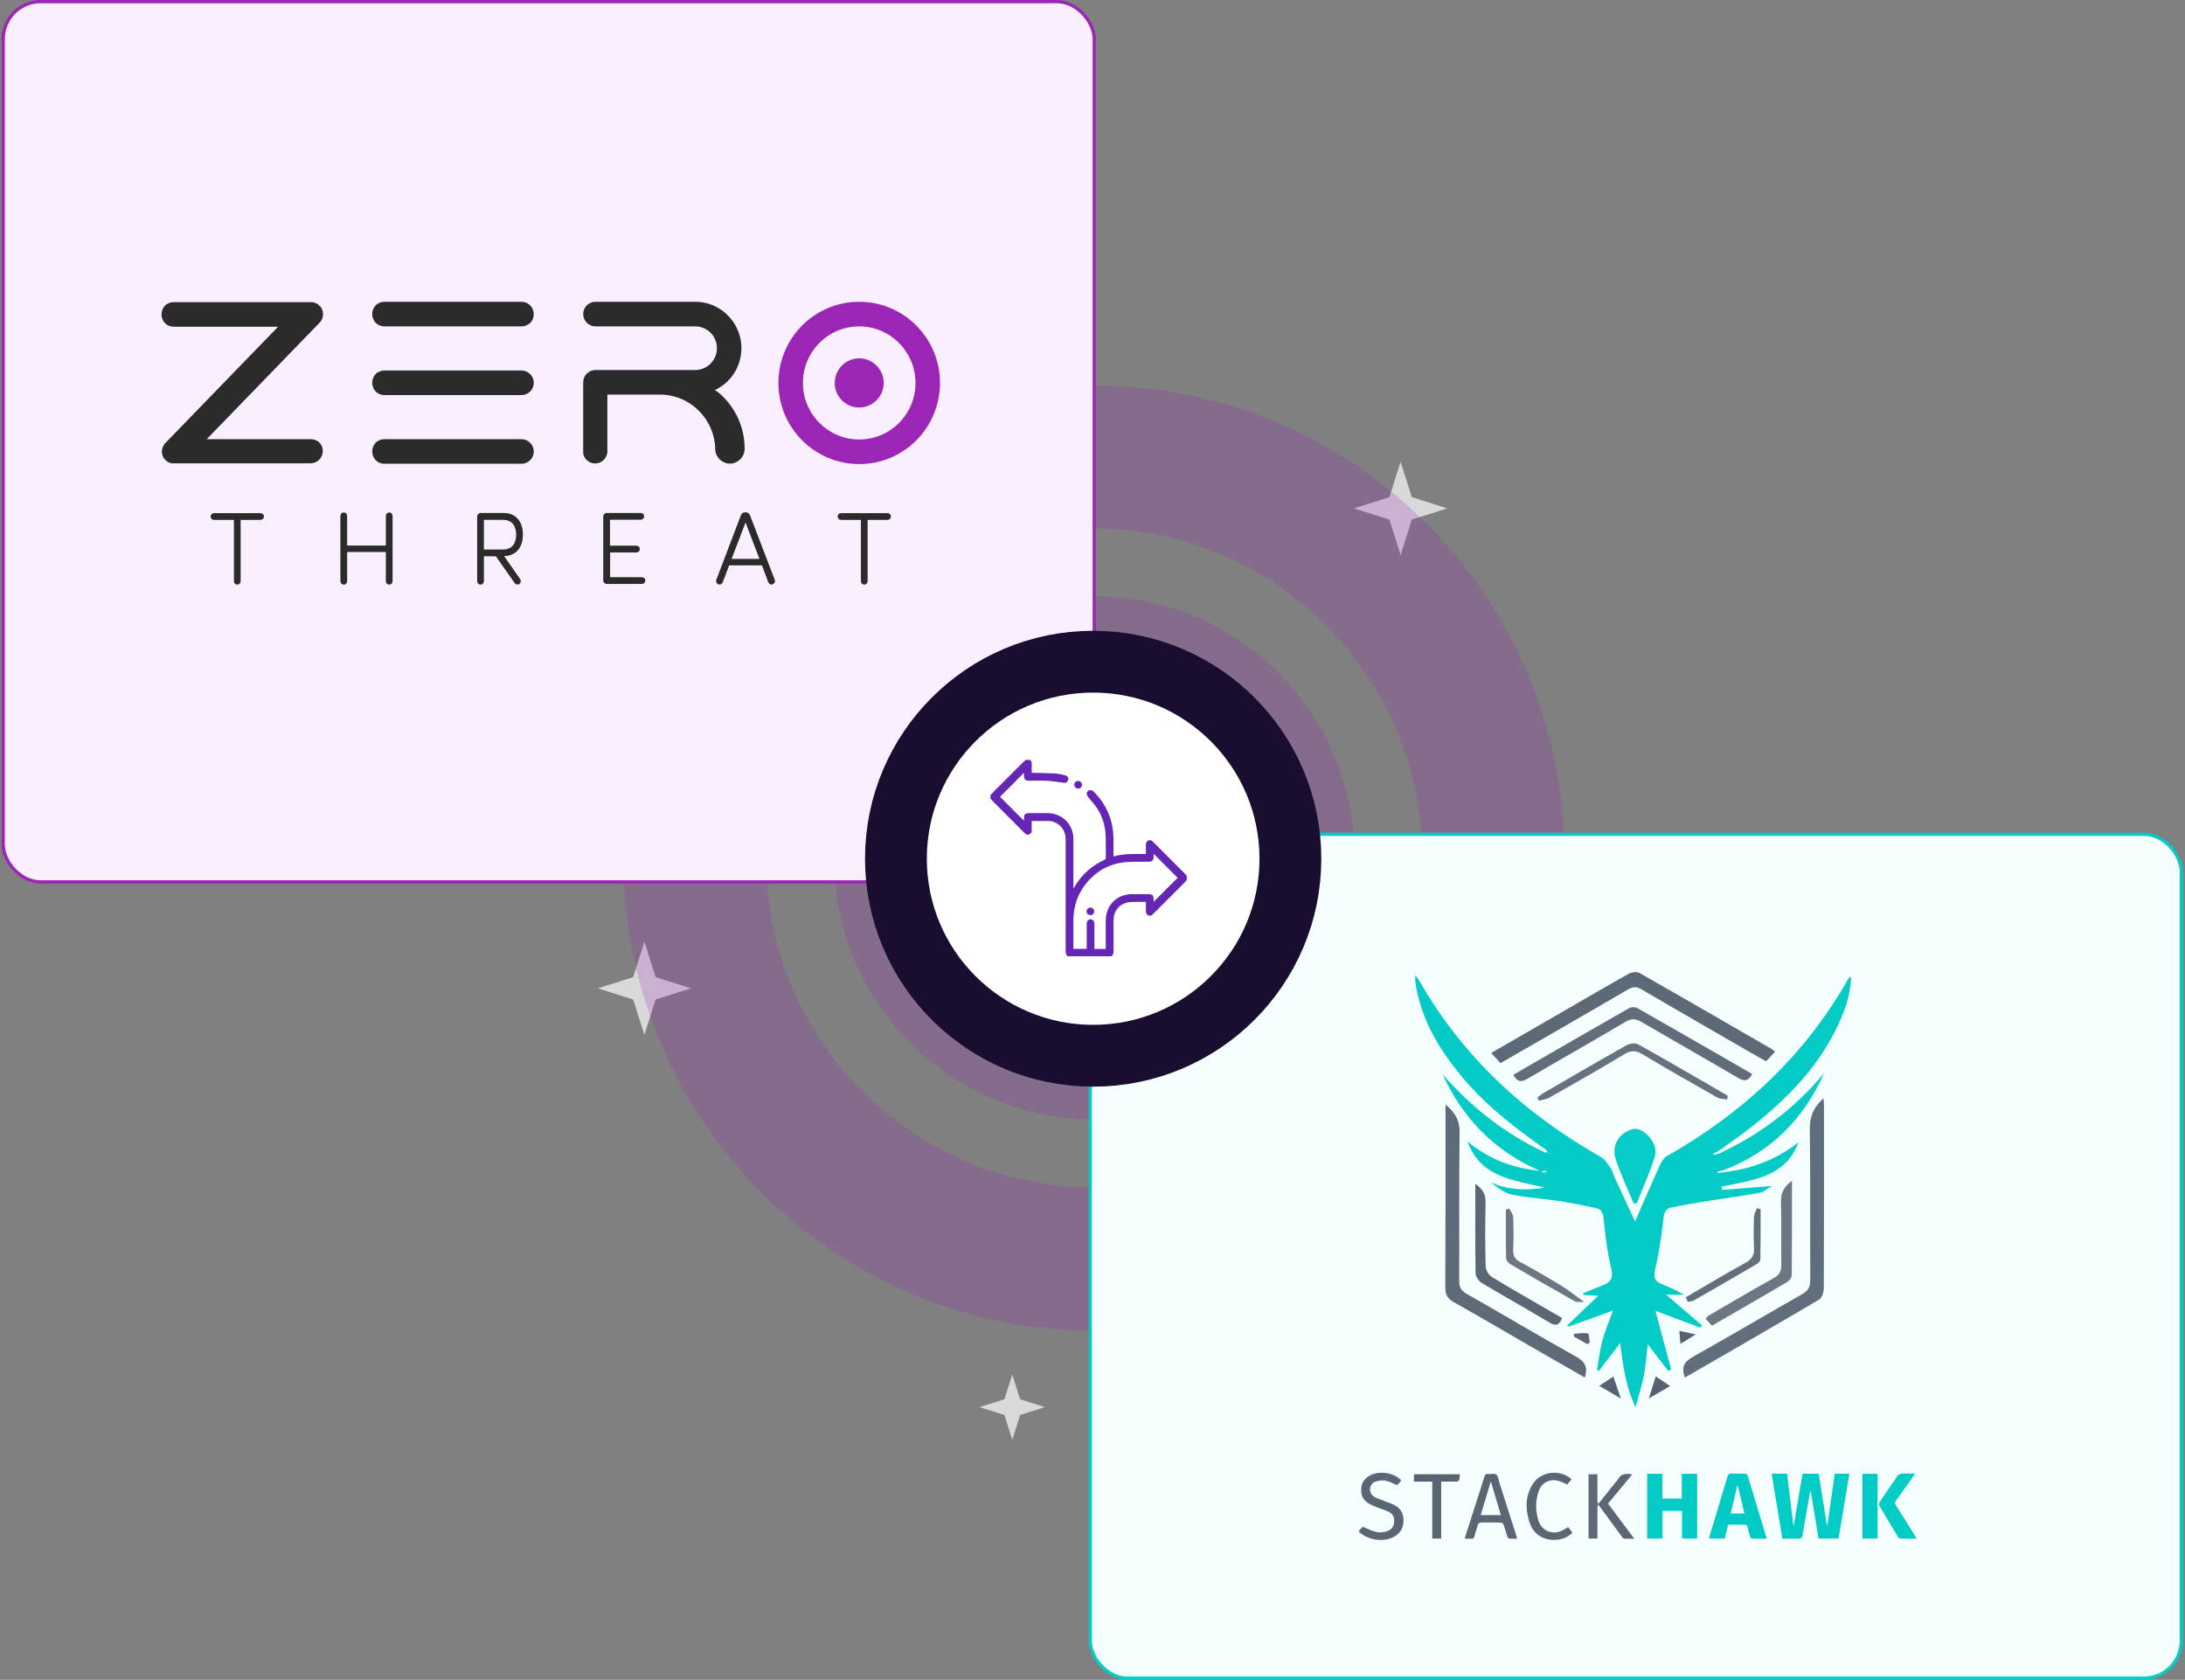 <svg width="601" height="462" viewBox="0 0 601 462" fill="none" xmlns="http://www.w3.org/2000/svg">
<rect x="0" y="0" width="601" height="462" fill="#808080" stroke="none"/>
<path d="M385.248 127L388.33 136.737L398.067 139.819L388.33 142.9L385.248 152.637L382.166 142.9L372.43 139.819L382.166 136.737L385.248 127Z" fill="#D9D9D9"/>
<path d="M177.248 259L180.33 268.737L190.067 271.819L180.33 274.9L177.248 284.637L174.166 274.9L164.43 271.819L174.166 268.737L177.248 259Z" fill="#D9D9D9"/>
<path d="M278.43 378L280.593 384.836L287.43 387L280.593 389.164L278.43 396L276.266 389.164L269.43 387L276.266 384.836L278.43 378Z" fill="#D9D9D9"/>
<g opacity="0.22">
<path d="M300.93 106C229.803 106 171.92 163.614 171.43 235.015C171.43 235.261 171.43 235.754 171.43 236C171.43 236.246 171.43 236.739 171.43 236.985C171.92 308.386 229.803 366 300.93 366C372.547 366 430.43 307.894 430.43 236C430.43 164.352 372.547 106 300.93 106ZM300.93 326.606C251.141 326.606 210.672 285.981 210.672 236C210.672 186.019 251.141 145.394 300.93 145.394C350.718 145.394 391.187 186.019 391.187 236C391.187 285.981 350.964 326.606 300.93 326.606Z" fill="#9B26B6"/>
<path d="M301.017 307.902C340.59 307.902 372.671 275.685 372.671 235.943C372.671 196.201 340.59 163.984 301.017 163.984C261.444 163.984 229.363 196.201 229.363 235.943C229.363 275.685 261.444 307.902 301.017 307.902Z" fill="#9B26B6"/>
</g>
<rect x="0.878" y="0.448" width="300.104" height="242.104" rx="10.306" fill="#FAEFFF" stroke="#9B26B6" stroke-width="0.896"/>
<rect x="299.878" y="229.448" width="300.104" height="232.104" rx="10.306" fill="#F5FFFF" stroke="#05CBC6" stroke-width="0.896"/>
<path d="M236.332 112.08C240.051 112.08 243.066 109.053 243.066 105.318C243.066 101.583 240.051 98.555 236.332 98.555C232.613 98.555 229.598 101.583 229.598 105.318C229.598 109.053 232.613 112.08 236.332 112.08Z" fill="#9B26B6"/>
<path d="M236.331 83C224.127 83 214.195 92.891 214.111 105.148C214.111 105.191 214.111 105.275 214.111 105.318C214.111 105.36 214.111 105.444 214.111 105.487C214.195 117.744 224.127 127.635 236.331 127.635C248.62 127.635 258.551 117.66 258.551 105.318C258.551 93.017 248.62 83 236.331 83ZM236.331 120.872C227.788 120.872 220.845 113.898 220.845 105.318C220.845 96.737 227.788 89.763 236.331 89.763C244.874 89.763 251.818 96.737 251.818 105.318C251.818 113.898 244.916 120.872 236.331 120.872Z" fill="#9B26B6"/>
<path d="M85.545 120.795H56.844L87.86 88.798C87.86 88.798 87.86 88.798 87.86 88.756C87.944 88.671 87.986 88.629 88.07 88.544C88.112 88.502 88.154 88.46 88.197 88.418C88.239 88.375 88.239 88.333 88.281 88.291C88.323 88.249 88.365 88.164 88.407 88.122C88.407 88.079 88.449 88.037 88.449 87.995C88.491 87.953 88.491 87.868 88.533 87.826C88.533 87.784 88.575 87.784 88.575 87.741C88.617 87.657 88.617 87.615 88.659 87.53C88.659 87.488 88.701 87.445 88.701 87.403C88.701 87.319 88.744 87.276 88.744 87.192C88.744 87.15 88.744 87.107 88.786 87.065C88.786 86.981 88.828 86.896 88.828 86.811V86.769C88.87 86.558 88.87 86.304 88.828 86.093V86.051C88.828 85.966 88.786 85.882 88.786 85.797C88.786 85.755 88.786 85.712 88.744 85.67C88.744 85.586 88.701 85.543 88.701 85.459C88.701 85.416 88.659 85.374 88.659 85.332C88.617 85.248 88.617 85.205 88.575 85.121C88.575 85.078 88.533 85.036 88.533 84.994C88.491 84.952 88.491 84.867 88.449 84.825C88.449 84.782 88.407 84.74 88.407 84.698C88.365 84.656 88.323 84.571 88.281 84.529C88.239 84.487 88.239 84.444 88.197 84.402C88.154 84.36 88.112 84.318 88.07 84.275C87.986 84.191 87.944 84.106 87.86 84.064C87.86 84.064 87.86 84.064 87.818 84.064C87.734 83.979 87.692 83.937 87.607 83.853C87.565 83.81 87.523 83.768 87.481 83.726C87.439 83.683 87.397 83.683 87.355 83.641C87.313 83.599 87.229 83.557 87.186 83.514C87.144 83.514 87.102 83.472 87.06 83.472C87.018 83.43 86.934 83.43 86.892 83.388C86.85 83.388 86.808 83.345 86.766 83.345C86.681 83.303 86.639 83.303 86.555 83.261C86.513 83.261 86.471 83.219 86.429 83.219C86.345 83.219 86.303 83.176 86.219 83.176C86.177 83.176 86.134 83.176 86.092 83.134C86.008 83.134 85.924 83.092 85.84 83.092H85.798C85.671 83.092 85.545 83.092 85.461 83.092H47.796C47.333 83.092 46.87 83.176 46.492 83.345C46.281 83.43 46.113 83.557 45.903 83.641C45.692 83.726 45.566 83.895 45.398 84.064C44.809 84.656 44.43 85.501 44.43 86.473C44.43 86.938 44.514 87.403 44.682 87.784C44.766 87.995 44.893 88.164 44.977 88.375C45.229 88.756 45.524 89.052 45.903 89.305C46.071 89.432 46.281 89.516 46.492 89.601C46.913 89.77 47.333 89.855 47.796 89.855H76.497L45.482 121.852C45.398 121.936 45.355 122.021 45.271 122.063C45.229 122.105 45.187 122.147 45.187 122.19C45.145 122.232 45.103 122.274 45.103 122.317C45.061 122.359 45.019 122.443 45.019 122.486C44.977 122.528 44.977 122.57 44.935 122.612C44.893 122.655 44.893 122.739 44.85 122.781C44.85 122.824 44.808 122.866 44.808 122.908C44.766 122.951 44.766 123.035 44.724 123.077C44.724 123.12 44.682 123.162 44.682 123.204C44.682 123.289 44.64 123.331 44.64 123.415C44.64 123.458 44.598 123.5 44.598 123.542C44.598 123.627 44.556 123.711 44.556 123.796C44.556 123.838 44.556 123.838 44.556 123.88C44.514 124.092 44.514 124.345 44.556 124.557C44.556 124.599 44.556 124.599 44.556 124.641C44.556 124.726 44.556 124.81 44.598 124.853C44.598 124.895 44.64 124.937 44.64 124.979C44.64 125.022 44.682 125.106 44.682 125.148C44.682 125.191 44.724 125.233 44.724 125.275C44.724 125.318 44.766 125.402 44.766 125.444C44.766 125.487 44.808 125.529 44.808 125.571C44.85 125.613 44.85 125.698 44.893 125.74C44.935 125.782 44.935 125.825 44.977 125.867C45.019 125.909 45.019 125.952 45.061 125.994C45.103 126.036 45.145 126.121 45.187 126.163C45.229 126.205 45.229 126.247 45.271 126.247C45.398 126.416 45.566 126.586 45.734 126.712C45.776 126.755 45.819 126.755 45.819 126.797C45.861 126.839 45.903 126.881 45.987 126.924C46.029 126.966 46.071 126.966 46.113 127.008C46.155 127.051 46.197 127.051 46.239 127.093C46.281 127.135 46.365 127.135 46.408 127.177C46.45 127.22 46.492 127.22 46.534 127.22C46.576 127.262 46.66 127.262 46.702 127.262C46.744 127.262 46.786 127.304 46.828 127.304C46.87 127.304 46.955 127.346 46.997 127.346C47.039 127.346 47.081 127.389 47.123 127.389C47.207 127.389 47.291 127.431 47.334 127.431C47.376 127.431 47.376 127.431 47.418 127.431C47.544 127.431 47.628 127.431 47.754 127.431H85.419C87.271 127.431 88.786 125.909 88.786 124.049C88.786 122.19 87.397 120.795 85.545 120.795Z" fill="#2B2B2B"/>
<path d="M143.452 83H105.746C105.283 83 104.82 83.085 104.441 83.254C104.231 83.338 104.062 83.465 103.852 83.549C103.641 83.634 103.515 83.803 103.347 83.972C102.758 84.564 102.379 85.409 102.379 86.381C102.379 86.846 102.463 87.311 102.631 87.692C102.716 87.903 102.842 88.072 102.926 88.284C103.178 88.664 103.473 88.96 103.852 89.213C104.02 89.34 104.231 89.425 104.441 89.509C104.862 89.678 105.283 89.763 105.746 89.763H143.452C144.378 89.763 145.22 89.382 145.851 88.791C146.019 88.622 146.146 88.453 146.272 88.284C146.398 88.114 146.482 87.903 146.567 87.692C146.735 87.269 146.819 86.846 146.819 86.381C146.819 84.522 145.304 83 143.452 83Z" fill="#2B2B2B"/>
<path d="M143.452 101.898H105.746C105.283 101.898 104.82 101.983 104.441 102.152C104.231 102.237 104.062 102.363 103.852 102.448C103.641 102.532 103.515 102.702 103.347 102.871C102.758 103.462 102.379 104.308 102.379 105.28C102.379 106.21 102.758 107.055 103.347 107.689C103.515 107.858 103.683 107.985 103.852 108.112C104.02 108.239 104.231 108.323 104.441 108.408C104.862 108.577 105.283 108.661 105.746 108.661H143.452C145.304 108.661 146.819 107.14 146.819 105.28C146.819 103.42 145.304 101.898 143.452 101.898Z" fill="#2B2B2B"/>
<path d="M143.452 120.785H105.746C105.283 120.785 104.82 120.87 104.441 121.039C104.231 121.123 104.062 121.25 103.852 121.335C103.641 121.419 103.515 121.588 103.347 121.757C102.758 122.349 102.379 123.194 102.379 124.167C102.379 125.096 102.758 125.942 103.347 126.576C103.515 126.745 103.683 126.872 103.852 126.999C104.02 127.125 104.231 127.21 104.441 127.294C104.862 127.463 105.283 127.548 105.746 127.548H143.452C145.304 127.548 146.819 126.026 146.819 124.167C146.819 122.307 145.304 120.785 143.452 120.785Z" fill="#2B2B2B"/>
<path d="M204.81 123.281V123.45C204.81 123.535 204.81 123.577 204.81 123.662C204.684 125.817 202.916 127.508 200.77 127.508C198.624 127.508 196.856 125.817 196.73 123.662V123.62C196.73 123.535 196.73 123.493 196.73 123.408V123.366C196.478 115.25 189.955 108.741 181.917 108.53C181.791 108.53 181.664 108.53 181.538 108.53C181.412 108.53 181.285 108.53 181.159 108.53H167.061V124.127C167.061 124.254 167.061 124.338 167.061 124.465C167.061 124.549 167.061 124.592 167.019 124.676C167.019 124.803 166.977 124.93 166.935 125.014C166.851 125.353 166.683 125.648 166.514 125.944C166.514 125.944 166.514 125.987 166.472 125.987C165.883 126.874 164.831 127.466 163.695 127.466C162.39 127.466 161.254 126.705 160.707 125.606C160.665 125.522 160.623 125.437 160.623 125.395C160.623 125.353 160.623 125.353 160.58 125.31C160.58 125.268 160.538 125.183 160.538 125.141C160.496 125.014 160.454 124.888 160.454 124.761C160.454 124.676 160.412 124.549 160.412 124.465C160.412 124.338 160.412 124.254 160.412 124.127V105.148C160.412 103.289 161.927 101.767 163.779 101.767H191.217C194.542 101.767 197.193 99.062 197.193 95.765C197.193 92.426 194.5 89.763 191.217 89.763H163.779C161.927 89.763 160.412 88.241 160.412 86.381C160.412 84.522 161.927 83 163.779 83H191.217C193.574 83 195.762 83.634 197.614 84.733C199.508 85.832 201.065 87.438 202.201 89.34C203.295 91.242 203.926 93.44 203.926 95.765C203.926 98.132 203.295 100.33 202.201 102.19C201.107 104.092 199.508 105.656 197.614 106.755C197.277 106.966 196.983 107.135 196.646 107.262C197.193 107.642 197.74 108.065 198.245 108.488C202.201 112.123 204.81 117.406 204.81 123.281Z" fill="#2B2B2B"/>
<path d="M66.191 142.983V159.806C66.191 160.355 65.812 160.778 65.265 160.778C64.718 160.778 64.339 160.355 64.339 159.806V142.983H58.909C58.362 142.983 57.941 142.602 57.941 142.053C57.941 141.503 58.362 141.123 58.909 141.123H71.62C72.167 141.123 72.588 141.503 72.588 142.053C72.588 142.602 72.167 142.983 71.62 142.983H66.191Z" fill="#2B2B2B"/>
<path d="M107.981 159.803C107.981 160.352 107.602 160.775 107.055 160.775C106.508 160.775 106.129 160.352 106.129 159.803V151.814H95.481V159.803C95.481 160.352 95.102 160.775 94.555 160.775C94.008 160.775 93.629 160.352 93.629 159.803V141.923C93.629 141.374 94.008 140.951 94.555 140.951C95.102 140.951 95.481 141.374 95.481 141.923V150.039H106.129V141.923C106.129 141.374 106.508 140.951 107.055 140.951C107.602 140.951 107.981 141.374 107.981 141.923V159.803Z" fill="#2B2B2B"/>
<path d="M143.033 159.211C143.328 159.634 143.327 160.226 142.907 160.564C142.444 160.902 141.854 160.775 141.56 160.352L136.383 152.998H133.1V159.803C133.1 160.352 132.721 160.775 132.174 160.775C131.627 160.775 131.248 160.352 131.248 159.803V142.05C131.248 141.543 131.711 141.078 132.216 141.078H138.445C142.402 141.078 143.833 144.037 143.833 147.038C143.833 149.997 142.444 152.829 138.656 152.955L143.033 159.211ZM133.1 142.98V151.138H138.319C141.055 151.138 141.981 149.151 141.981 147.08C141.981 145.009 141.055 142.98 138.445 142.98H133.1Z" fill="#2B2B2B"/>
<path d="M167.82 151.983V158.746H176.532C177.079 158.746 177.5 159.127 177.5 159.676C177.5 160.226 177.079 160.606 176.532 160.606H166.894C166.389 160.606 165.926 160.141 165.926 159.634V142.05C165.926 141.543 166.389 141.078 166.894 141.078H176.195C176.743 141.078 177.163 141.459 177.163 142.008C177.163 142.557 176.743 142.938 176.195 142.938H167.778V150.081H175.017C175.564 150.081 175.985 150.462 175.985 151.011C175.985 151.561 175.564 151.941 175.017 151.941H167.82V151.983Z" fill="#2B2B2B"/>
<path d="M213.102 159.462C213.312 159.927 213.06 160.476 212.555 160.688C212.05 160.899 211.503 160.603 211.334 160.138L209.567 155.489H200.561L198.793 160.138C198.625 160.603 198.078 160.899 197.573 160.688C197.068 160.476 196.857 159.969 197.026 159.462L203.759 141.794C203.97 141.244 204.306 140.906 204.98 140.906H205.106C205.737 140.906 206.116 141.244 206.326 141.794L213.102 159.462ZM205.064 143.696L201.234 153.713H208.893L205.064 143.696Z" fill="#2B2B2B"/>
<path d="M238.65 142.983V159.806C238.65 160.355 238.271 160.778 237.724 160.778C237.177 160.778 236.798 160.355 236.798 159.806V142.983H231.368C230.821 142.983 230.4 142.602 230.4 142.053C230.4 141.503 230.821 141.123 231.368 141.123H244.079C244.626 141.123 245.047 141.503 245.047 142.053C245.047 142.602 244.626 142.983 244.079 142.983H238.65Z" fill="#2B2B2B"/>
<path fill-rule="evenodd" clip-rule="evenodd" d="M505.706 423.159C503.841 423.159 502.06 423.159 500.191 423.159C499.476 418.784 498.764 414.419 498.052 410.051C498.002 410.044 497.954 410.034 497.904 410.027C497.688 411.255 497.465 412.486 497.256 413.717C496.747 416.683 496.254 419.654 495.714 422.616C495.674 422.832 495.32 423.153 495.1 423.159C493.512 423.207 491.926 423.186 490.246 423.186C489.265 417.229 488.29 411.305 487.305 405.318C488.759 405.318 490.115 405.318 491.545 405.318C492.122 410.054 492.699 414.78 493.275 419.513C493.316 419.516 493.353 419.523 493.394 419.53C494.193 414.804 494.992 410.074 495.799 405.314C497.286 405.314 498.73 405.314 500.252 405.314C501 410.02 501.743 414.719 502.488 419.422C502.542 419.428 502.589 419.435 502.64 419.439C503.311 414.743 503.982 410.047 504.66 405.318C506.01 405.318 507.309 405.318 508.692 405.318C507.693 411.275 506.708 417.178 505.706 423.159Z" fill="#03CBC6"/>
<path fill-rule="evenodd" clip-rule="evenodd" d="M457.263 423.159C455.789 423.159 454.46 423.159 453.07 423.159C453.07 417.212 453.07 411.285 453.07 405.314C454.447 405.314 455.799 405.314 457.243 405.314C457.243 407.605 457.243 409.855 457.243 412.142C459.055 412.142 460.775 412.142 462.593 412.142C462.593 409.868 462.593 407.622 462.593 405.325C464.047 405.325 465.4 405.325 466.817 405.325C466.817 411.245 466.817 417.172 466.817 423.146C465.437 423.146 464.077 423.146 462.64 423.146C462.64 420.626 462.64 418.126 462.64 415.559C460.822 415.559 459.085 415.559 457.263 415.559C457.263 418.072 457.263 420.572 457.263 423.159Z" fill="#04CBC6"/>
<path fill-rule="evenodd" clip-rule="evenodd" d="M485.864 423.195C484.512 423.195 483.23 423.215 481.948 423.171C481.742 423.161 481.428 422.891 481.364 422.679C481.091 421.744 480.912 420.78 480.646 419.845C480.585 419.643 480.312 419.363 480.133 419.359C478.548 419.319 476.962 419.336 475.333 419.336C475.023 420.621 474.722 421.862 474.419 423.144C472.992 423.144 471.578 423.144 470.047 423.144C470.492 421.647 470.921 420.189 471.359 418.739C472.627 414.525 473.913 410.319 475.157 406.102C475.346 405.465 475.613 405.212 476.308 405.252C477.529 405.32 478.764 405.245 479.988 405.293C480.234 405.303 480.622 405.539 480.69 405.748C482.437 411.442 484.147 417.143 485.864 422.847C485.885 422.928 485.864 423.016 485.864 423.195ZM479.813 416.243C479.195 413.662 478.592 411.125 477.984 408.592C477.944 408.595 477.907 408.599 477.863 408.602C477.262 411.125 476.669 413.652 476.051 416.243C477.357 416.243 478.548 416.243 479.813 416.243Z" fill="#02CBC6"/>
<path fill-rule="evenodd" clip-rule="evenodd" d="M402.85 423.189C403.932 419.806 404.965 416.574 406 413.339C406.783 410.9 407.586 408.468 408.338 406.019C408.49 405.523 408.716 405.354 409.218 405.391C410.018 405.449 411.013 405.175 411.573 405.557C412.086 405.907 412.153 406.936 412.393 407.675C413.958 412.553 415.513 417.438 417.072 422.319C417.156 422.578 417.213 422.848 417.308 423.192C416.566 423.192 415.867 423.233 415.179 423.165C414.97 423.145 414.687 422.858 414.612 422.639C414.238 421.529 413.955 420.393 413.563 419.289C413.476 419.047 413.084 418.756 412.828 418.75C410.959 418.703 409.087 418.706 407.218 418.746C406.982 418.753 406.624 419.026 406.547 419.249C406.162 420.352 405.835 421.479 405.525 422.605C405.4 423.064 405.187 423.24 404.708 423.203C404.131 423.155 403.545 423.189 402.85 423.189ZM412.821 416.702C411.9 413.602 411.016 410.627 410.065 407.422C409.09 410.664 408.19 413.659 407.275 416.702C409.164 416.702 410.939 416.702 412.821 416.702Z" fill="#596775"/>
<path fill-rule="evenodd" clip-rule="evenodd" d="M373.672 421.185C374.104 420.693 374.505 420.237 374.792 419.907C376.138 420.433 377.356 421.06 378.648 421.357C379.494 421.553 380.483 421.394 381.35 421.168C382.702 420.817 383.387 419.859 383.471 418.581C383.562 417.144 383.083 416.28 381.717 415.666C380.806 415.258 379.835 414.985 378.907 414.617C378.209 414.344 377.514 414.051 376.846 413.713C375.021 412.799 374.215 411.295 374.411 409.271C374.593 407.408 375.682 406.238 377.352 405.546C379.99 404.45 383.768 405.219 385.421 407.193C385.02 407.648 384.615 408.103 384.298 408.458C383.154 408.002 382.115 407.402 381.005 407.213C380.101 407.058 379.029 407.196 378.179 407.55C376.482 408.259 376.367 410.681 377.949 411.625C378.776 412.118 379.724 412.408 380.624 412.772C381.474 413.113 382.355 413.393 383.191 413.76C385.134 414.617 386.076 416.145 386.049 418.254C386.022 420.349 385.05 421.863 383.171 422.787C380.277 424.211 376.101 423.53 373.672 421.185Z" fill="#596775"/>
<path fill-rule="evenodd" clip-rule="evenodd" d="M527.19 423.184C525.584 423.184 524.117 423.2 522.646 423.167C522.454 423.16 522.204 422.951 522.096 422.769C520.352 419.881 518.621 416.983 516.918 414.069C516.793 413.856 516.82 413.418 516.958 413.202C518.594 410.743 520.251 408.29 521.948 405.872C522.16 405.571 522.639 405.318 523.01 405.298C524.204 405.227 525.409 405.271 526.714 405.271C526.569 405.524 526.481 405.713 526.363 405.882C524.751 408.159 523.159 410.446 521.512 412.699C521.151 413.195 521.185 413.529 521.496 414.015C523.26 416.791 524.997 419.588 526.741 422.377C526.879 422.597 526.994 422.836 527.19 423.184Z" fill="#03CBC6"/>
<path fill-rule="evenodd" clip-rule="evenodd" d="M516.452 423.154C515.052 423.154 513.692 423.154 512.289 423.154C512.289 417.211 512.289 411.307 512.289 405.34C513.669 405.34 515.025 405.34 516.452 405.34C516.452 411.23 516.452 417.153 516.452 423.154Z" fill="#02CBC6"/>
<path fill-rule="evenodd" clip-rule="evenodd" d="M432.26 406.88C431.849 407.359 431.437 407.838 431.066 408.277C430.196 407.909 429.413 407.464 428.57 407.244C426.313 406.651 424.083 407.771 423.294 409.963C422.285 412.75 422.265 415.62 423.243 418.414C424.194 421.132 427.112 422.209 429.7 420.933C430.243 420.664 430.762 420.336 431.322 420.019C431.7 420.502 432.078 420.974 432.5 421.51C431.251 422.779 429.757 423.382 428.077 423.497C424.471 423.743 421.681 421.929 420.622 418.451C419.526 414.858 419.536 411.262 421.708 408C423.999 404.556 429.295 404.02 432.26 406.88Z" fill="#596775"/>
<path fill-rule="evenodd" clip-rule="evenodd" d="M396.412 423.149C395.531 423.149 394.792 423.149 393.956 423.149C393.956 417.934 393.956 412.759 393.956 407.49C392.232 407.49 390.599 407.49 388.916 407.49C388.916 406.775 388.916 406.148 388.916 405.463C393.119 405.463 397.316 405.463 401.559 405.463C401.502 406.009 401.499 406.542 401.364 407.042C401.313 407.227 400.959 407.45 400.74 407.457C399.323 407.497 397.906 407.477 396.412 407.477C396.412 412.729 396.412 417.907 396.412 423.149Z" fill="#576573"/>
<path fill-rule="evenodd" clip-rule="evenodd" d="M439.611 413.63C441.193 411.653 442.776 409.676 444.358 407.703C444.58 407.42 444.867 407.167 445.029 406.853C445.886 405.186 447.326 405.237 448.949 405.5C446.716 408.199 444.52 410.85 442.303 413.532C444.695 416.727 447.056 419.891 449.529 423.197C448.527 423.197 447.68 423.213 446.834 423.18C446.645 423.173 446.405 423.035 446.294 422.88C444.057 419.857 441.838 416.821 439.615 413.792C439.615 413.734 439.615 413.684 439.611 413.63Z" fill="#5A6775"/>
<path fill-rule="evenodd" clip-rule="evenodd" d="M439.611 413.626C439.615 413.68 439.615 413.731 439.615 413.788C439.537 414.051 439.392 414.315 439.392 414.581C439.372 417.118 439.378 419.658 439.378 422.195C439.378 422.498 439.378 422.798 439.378 423.146C438.528 423.146 437.763 423.146 436.939 423.146C436.939 417.27 436.939 411.397 436.939 405.463C437.715 405.463 438.501 405.463 439.378 405.463C439.378 407.065 439.378 408.647 439.378 410.233C439.378 411.127 439.365 412.017 439.392 412.911C439.395 413.151 439.53 413.387 439.611 413.626Z" fill="#5C6A77"/>
<path fill-rule="evenodd" clip-rule="evenodd" d="M449.318 330.962C447.661 326.926 445.804 322.957 444.415 318.832C443.169 315.152 445.215 311.738 448.851 310.582C451.842 309.626 456.278 314.44 455.211 317.943C453.854 322.368 451.897 326.626 450.207 330.962C449.907 330.962 449.618 330.962 449.318 330.962Z" fill="#06CBC7"/>
<path fill-rule="evenodd" clip-rule="evenodd" d="M474.53 322.341C481.99 321.429 488.75 318.861 494.676 314.147C491.074 323.964 481.879 324.498 473.507 326.399C473.563 326.688 473.629 326.977 473.685 327.266C478.032 326.922 482.391 326.577 487.383 326.188C486.015 326.977 485.092 327.856 484.047 328.056C479.378 328.901 474.663 329.534 469.96 330.279C466.536 330.835 463.123 331.391 459.731 332.092C458.275 332.381 457.73 333.393 457.541 335.071C457.03 339.808 456.351 344.567 455.24 349.181C454.695 351.449 455.273 352.449 457.141 353.205C459.153 354.017 461.155 354.84 463.123 356.074C461.633 356.074 460.154 356.074 458.275 356.074C461.788 359.087 464.957 361.789 468.126 364.502C467.981 364.713 467.837 364.924 467.681 365.136C463.523 363.579 459.364 362.033 455.351 360.532C456.807 365.969 458.242 371.34 459.687 376.699C459.409 376.81 459.12 376.921 458.831 377.021C457.085 374.731 455.329 372.451 453.227 369.705C452.838 372.941 452.671 375.642 452.16 378.277C451.648 380.968 450.781 383.592 449.858 387.016C447.068 381.024 446.423 375.398 445.622 369.383C443.699 371.918 441.775 374.453 439.841 376.988C439.652 376.932 439.463 376.865 439.274 376.799C439.752 374.064 440.063 371.273 440.775 368.593C441.475 365.958 442.598 363.434 443.688 360.444C439.463 361.978 435.46 363.423 431.457 364.858C431.346 364.724 431.235 364.602 431.113 364.491C433.926 361.8 436.739 359.109 439.596 356.385C438.406 356.319 437.005 356.241 435.605 356.152C435.549 355.996 435.493 355.852 435.427 355.696C437.206 354.973 438.962 354.206 440.752 353.539C443.032 352.683 443.865 351.538 443.176 348.78C442.053 344.366 441.575 339.752 441.086 335.205C440.93 333.704 440.563 332.625 439.174 332.314C435.705 331.547 432.213 330.846 428.711 330.302C424.453 329.657 420.128 329.434 415.925 328.567C413.824 328.134 411.934 326.655 410.121 325.198C414.902 327.344 419.783 327.444 424.831 326.633C416.492 324.531 407.242 323.964 403.684 313.991C409.421 318.683 415.981 321.318 423.497 321.974C411.133 316.626 402.394 307.654 396.79 295.457C404.707 304.496 413.935 311.801 424.82 316.882C425.098 316.915 425.387 316.96 425.676 316.993C425.565 316.759 425.442 316.515 425.331 316.281C417.27 310.611 409.443 304.674 402.983 297.158C396.546 289.675 391.387 281.525 389.552 271.63C389.452 271.085 389.341 270.54 389.285 269.996C389.241 269.54 389.285 269.084 389.285 268.25C389.752 268.862 390.086 269.206 390.319 269.606C402.294 290.631 419.394 306.353 440.308 318.183C441.508 318.872 442.32 320.306 443.176 321.496C443.588 322.074 443.665 322.875 443.977 323.542C445.822 327.544 447.679 331.536 449.736 335.939C452.093 330.568 454.283 325.487 456.563 320.451C456.985 319.528 457.608 318.472 458.442 317.994C479.433 306.097 496.522 290.231 508.452 269.084C508.519 268.962 508.708 268.906 509.141 268.617C509.041 273.565 507.474 277.879 505.495 282.07C500.169 293.422 491.663 302.105 481.979 309.766C479.177 311.979 476.209 314.013 473.318 316.126C472.996 316.337 472.662 316.537 472.34 316.737C471.973 316.937 471.595 317.126 471.217 317.326C471.261 317.427 471.306 317.527 471.35 317.627C471.839 317.516 472.317 317.404 472.807 317.304C473.174 317.115 473.552 316.926 473.918 316.737C484.759 311.567 494.02 304.396 501.726 295.179C496.1 307.776 487.105 316.882 474.096 321.829C473.529 321.974 472.951 322.107 472.384 322.252C472.406 322.385 472.429 322.497 472.451 322.63C473.162 322.519 473.841 322.43 474.53 322.341ZM425.309 322.419C425.298 322.274 425.287 322.141 425.276 321.996C424.886 322.018 424.497 322.052 424.108 322.085C424.108 322.196 424.119 322.319 424.13 322.419C424.52 322.419 424.92 322.419 425.309 322.419ZM426.588 317.193C426.532 317.16 426.476 317.126 426.421 317.093C426.421 317.215 426.41 317.326 426.41 317.438C426.465 317.415 426.543 317.404 426.576 317.349C426.599 317.315 426.576 317.249 426.588 317.193Z" fill="#05CBC6"/>
<path fill-rule="evenodd" clip-rule="evenodd" d="M463.44 378.879C462.295 375.855 463.407 374.431 465.775 373.097C475.793 367.482 485.666 361.623 495.65 355.964C497.295 355.03 497.94 354.007 497.929 352.083C497.84 338.286 498.007 324.488 497.796 310.69C497.74 307.143 498.808 304.508 501.576 302.051C501.632 302.796 501.698 303.363 501.698 303.919C501.698 320.663 501.721 337.407 501.654 354.151C501.654 355.263 501.209 356.92 500.42 357.387C488.19 364.625 475.848 371.707 463.44 378.879Z" fill="#616E7B"/>
<path fill-rule="evenodd" clip-rule="evenodd" d="M397.595 303.809C400.363 306.043 401.531 308.267 401.486 311.591C401.275 325.111 401.431 338.631 401.364 352.151C401.353 353.897 401.786 354.92 403.41 355.843C413.394 361.502 423.245 367.395 433.274 372.976C435.753 374.355 436.92 375.8 435.909 378.858C430.939 376 425.958 373.154 420.999 370.296C414.005 366.261 407.045 362.158 399.985 358.2C398.262 357.243 397.528 356.221 397.539 354.175C397.628 337.542 397.595 320.909 397.595 303.809Z" fill="#5D6B78"/>
<path fill-rule="evenodd" clip-rule="evenodd" d="M488.252 289.243C487.452 290.088 486.718 290.877 485.773 291.889C484.35 291.088 482.938 290.299 481.537 289.498C471.508 283.717 461.468 277.946 451.484 272.098C450.094 271.286 449.127 271.364 447.77 272.154C436.185 278.914 424.555 285.585 412.714 292.4C411.902 291.488 411.113 290.632 410.168 289.587C416.806 285.751 423.332 281.993 429.847 278.235C435.896 274.744 441.911 271.209 448.015 267.806C448.793 267.362 450.194 267.173 450.906 267.573C463.047 274.466 475.133 281.471 487.218 288.453C487.507 288.62 487.774 288.876 488.252 289.243Z" fill="#5C6977"/>
<path fill-rule="evenodd" clip-rule="evenodd" d="M416.258 295.591C426.965 289.409 437.527 283.294 448.134 277.245C448.701 276.923 449.769 276.912 450.336 277.234C460.865 283.216 471.349 289.276 481.956 295.38C480.922 297.37 479.81 297.481 478.009 296.425C469.226 291.255 460.353 286.24 451.559 281.092C449.958 280.159 448.79 280.014 447.1 281.026C438.172 286.318 429.133 291.421 420.183 296.669C418.515 297.637 417.359 297.681 416.258 295.591Z" fill="#606D7B"/>
<path fill-rule="evenodd" clip-rule="evenodd" d="M492.891 324.746C492.891 333.685 492.914 342.18 492.836 350.696C492.836 351.341 492.202 352.231 491.613 352.575C484.819 356.578 477.982 360.503 470.855 364.617C470.299 363.994 469.765 363.405 469.143 362.715C469.487 362.326 469.676 362.004 469.954 361.837C475.903 358.368 481.829 354.866 487.844 351.53C489.456 350.641 490.001 349.629 489.967 347.85C489.867 342.157 490.045 336.465 489.867 330.772C489.801 328.337 490.468 326.514 492.891 324.746Z" fill="#6B7783"/>
<path fill-rule="evenodd" clip-rule="evenodd" d="M405.799 325.598C407.967 327.054 408.678 328.633 408.623 330.912C408.467 336.705 408.489 342.498 408.645 348.29C408.667 349.302 409.49 350.692 410.346 351.214C416.706 355.061 423.177 358.73 429.681 362.5C428.903 364.412 428.035 364.868 426.167 363.723C420.03 360.031 413.748 356.562 407.611 352.882C406.777 352.382 405.888 351.148 405.876 350.236C405.732 342.142 405.799 334.037 405.799 325.598Z" fill="#5A6876"/>
<path fill-rule="evenodd" clip-rule="evenodd" d="M475.088 302.407C474.165 302.229 473.098 302.273 472.32 301.829C465.448 297.937 458.588 294.023 451.817 289.976C450.038 288.92 448.726 288.776 446.847 289.91C440.01 294.046 433.05 297.97 426.101 301.917C425.267 302.384 424.21 302.462 423.243 302.718C423.132 302.418 423.01 302.118 422.898 301.829C423.432 301.417 423.944 300.961 424.522 300.628C432.149 296.203 439.765 291.766 447.448 287.441C448.304 286.963 449.838 286.785 450.628 287.23C458.866 291.844 467.027 296.614 475.21 301.339C475.177 301.695 475.133 302.051 475.088 302.407Z" fill="#65727F"/>
<path fill-rule="evenodd" clip-rule="evenodd" d="M463.68 356.793C469.161 353.602 474.587 350.345 480.135 347.287C481.914 346.297 482.57 345.152 482.459 343.151C482.292 340.316 482.359 337.447 482.459 334.601C482.481 333.834 482.981 333.067 483.259 332.311C483.593 332.377 483.926 332.455 484.26 332.522C484.26 337.147 484.293 341.761 484.204 346.375C484.204 346.853 483.559 347.465 483.059 347.743C477.355 351.089 471.629 354.392 465.881 357.672C465.414 357.927 464.792 357.916 464.236 358.038C464.058 357.616 463.869 357.205 463.68 356.793Z" fill="#626F7C"/>
<path fill-rule="evenodd" clip-rule="evenodd" d="M415.163 332.4C415.53 333.19 416.175 333.979 416.208 334.78C416.342 337.726 416.353 340.672 416.22 343.619C416.142 345.287 416.62 346.276 418.154 347.099C421.957 349.134 425.692 351.313 429.384 353.559C431.352 354.759 433.164 356.238 435.743 358.095C434.398 358.006 433.642 358.184 433.153 357.895C427.227 354.548 421.334 351.168 415.475 347.721C414.93 347.399 414.274 346.654 414.263 346.098C414.163 341.629 414.207 337.148 414.207 332.678C414.518 332.589 414.841 332.5 415.163 332.4Z" fill="#6B7783"/>
<path fill-rule="evenodd" clip-rule="evenodd" d="M445.822 384.624C443.543 383.29 441.908 382.333 439.885 381.144C441.252 380.243 442.331 379.532 443.776 378.598C444.454 380.588 445.021 382.244 445.822 384.624Z" fill="#546370"/>
<path fill-rule="evenodd" clip-rule="evenodd" d="M459.366 381.204C457.387 382.36 455.786 383.294 453.518 384.606C454.251 382.249 454.774 380.603 455.419 378.535C456.886 379.514 457.954 380.247 459.366 381.204Z" fill="#546370"/>
<path fill-rule="evenodd" clip-rule="evenodd" d="M436.554 369.668C435.342 368.967 434.13 368.278 432.918 367.577C432.918 367.344 432.929 367.088 432.94 366.844C434.23 366.755 435.553 366.499 436.787 366.721C437.098 366.777 437.132 368.367 437.299 369.267C437.054 369.401 436.809 369.534 436.554 369.668Z" fill="#596774"/>
<path fill-rule="evenodd" clip-rule="evenodd" d="M462.214 369.6C462.092 368.144 462.014 367.288 461.914 366.031C463.404 366.354 464.594 366.609 466.428 366.999C464.838 367.966 463.693 368.689 462.214 369.6Z" fill="#546270"/>
<path d="M300.681 181.982C330.632 181.983 354.931 206.234 354.931 236.173C354.931 266.112 330.632 290.363 300.681 290.363C270.729 290.363 246.43 266.112 246.43 236.173C246.43 206.234 270.729 181.982 300.681 181.982Z" fill="white" stroke="#190E30" stroke-width="17"/>
<g clip-path="url(#clip0_9236_42174)">
<path fill-rule="evenodd" clip-rule="evenodd" d="M272.323 219.494C272.637 219.849 272.934 220.22 273.267 220.555C276.037 223.334 278.814 226.107 281.588 228.881C281.713 229.006 281.836 229.134 281.968 229.251C282.314 229.555 282.701 229.675 283.141 229.474C283.571 229.276 283.777 228.926 283.78 228.461C283.786 227.58 283.782 226.7 283.782 225.802C285.457 225.802 287.094 225.797 288.73 225.808C288.974 225.81 289.221 225.867 289.457 225.935C291.717 226.588 293.081 228.378 293.119 230.741C293.132 231.553 293.121 232.367 293.121 233.18C293.121 242.654 293.125 252.128 293.112 261.604C293.111 262.261 293.271 262.775 293.863 263.106C297.754 263.106 301.645 263.106 305.535 263.106C306.128 262.775 306.293 262.262 306.288 261.604C306.264 258.776 306.27 255.949 306.281 253.121C306.29 250.692 307.641 248.833 309.954 248.237C310.774 248.025 311.667 248.072 312.528 248.043C313.404 248.014 314.282 248.037 315.192 248.037C315.192 248.986 315.188 249.867 315.194 250.748C315.198 251.213 315.407 251.562 315.837 251.758C316.278 251.957 316.663 251.835 317.008 251.531C317.127 251.426 317.237 251.311 317.35 251.199C320.136 248.412 322.925 245.629 325.707 242.837C326.04 242.502 326.337 242.131 326.65 241.777C326.65 241.565 326.65 241.352 326.65 241.14C326.336 240.786 326.039 240.414 325.706 240.079C322.935 237.298 320.157 234.524 317.381 231.749C317.256 231.624 317.134 231.496 317.001 231.38C316.654 231.076 316.265 230.96 315.827 231.164C315.398 231.363 315.196 231.716 315.193 232.181C315.189 233.061 315.192 233.941 315.192 234.871C312.194 234.924 309.215 234.658 306.278 235.567C306.278 234.37 306.266 233.258 306.281 232.146C306.309 229.929 306.179 227.734 305.553 225.586C304.657 222.511 303.024 219.889 300.753 217.652C300.282 217.188 299.657 217.178 299.229 217.582C298.806 217.982 298.805 218.59 299.222 219.107C300.084 220.178 301.036 221.192 301.786 222.337C303.427 224.84 304.116 227.654 304.151 230.631C304.172 232.381 304.151 234.132 304.161 235.882C304.162 236.157 304.112 236.331 303.833 236.458C300.204 238.095 297.408 240.652 295.437 244.108C295.41 244.153 295.372 244.191 295.243 244.352C295.243 244.061 295.243 243.883 295.243 243.707C295.243 239.374 295.255 235.042 295.239 230.709C295.226 227.317 293.043 224.581 289.752 223.812C289.29 223.704 288.809 223.647 288.336 223.642C286.532 223.622 284.728 223.626 282.925 223.634C282.063 223.637 281.674 224.044 281.661 224.915C281.657 225.21 281.661 225.505 281.661 225.741C279.454 223.534 277.241 221.32 275.061 219.141C277.206 216.998 279.416 214.789 281.661 212.545C281.661 212.828 281.657 213.134 281.661 213.439C281.675 214.309 282.064 214.712 282.929 214.715C284.592 214.723 286.257 214.653 287.915 214.737C289.337 214.809 290.75 215.051 292.167 215.22C292.29 215.235 292.411 215.269 292.532 215.288C293.164 215.385 293.645 215.092 293.793 214.519C293.936 213.967 293.641 213.399 293.034 213.255C292.09 213.031 291.135 212.781 290.174 212.725C288.076 212.604 285.971 212.597 283.782 212.541C283.782 211.794 283.754 211.006 283.791 210.221C283.821 209.572 283.62 209.086 283.039 208.775C282.827 208.775 282.614 208.775 282.403 208.775C282.112 209.026 281.804 209.259 281.533 209.528C278.773 212.28 276.015 215.037 273.264 217.797C272.931 218.131 272.635 218.502 272.322 218.855C272.323 219.07 272.323 219.282 272.323 219.494ZM301.028 260.973C301.028 260.735 301.028 260.545 301.028 260.354C301.028 258.286 301.024 256.218 301.031 254.149C301.032 253.639 300.917 253.193 300.428 252.946C299.687 252.569 298.915 253.115 298.909 254.038C298.897 256.159 298.905 258.282 298.905 260.402C298.905 260.588 298.905 260.774 298.905 260.955C297.877 260.955 296.238 260.955 295.242 260.955C295.242 260.739 295.242 260.548 295.242 260.357C295.242 258.006 295.25 255.655 295.24 253.304C295.224 249.458 296.322 245.981 298.754 242.985C301.584 239.499 305.254 237.473 309.74 237.106C311.796 236.938 313.873 237.026 315.94 237.002C316.942 236.99 317.307 236.626 317.312 235.614C317.313 235.345 317.312 235.075 317.312 234.827C319.558 237.071 321.767 239.28 323.918 241.428C321.738 243.609 319.525 245.822 317.312 248.036C317.312 247.843 317.312 247.603 317.312 247.361C317.309 246.256 316.963 245.916 315.841 245.915C314.356 245.914 312.871 245.911 311.386 245.915C307.203 245.925 304.164 248.959 304.155 253.14C304.15 255.562 304.154 257.984 304.154 260.406C304.154 260.591 304.154 260.776 304.154 260.971C302.855 260.973 302.329 260.973 301.028 260.973Z" fill="#6526B6"/>
<path fill-rule="evenodd" clip-rule="evenodd" d="M295.472 215.814C295.474 216.377 295.984 216.885 296.559 216.896C297.131 216.907 297.602 216.447 297.613 215.87C297.625 215.267 297.115 214.758 296.511 214.768C295.94 214.778 295.47 215.25 295.472 215.814Z" fill="#6526B6"/>
<path fill-rule="evenodd" clip-rule="evenodd" d="M299.89 251.694C300.464 251.707 300.951 251.249 300.968 250.681C300.985 250.121 300.51 249.63 299.941 249.617C299.365 249.605 298.879 250.062 298.863 250.632C298.846 251.193 299.318 251.682 299.89 251.694Z" fill="#6526B6"/>
</g>
<defs>
<clipPath id="clip0_9236_42174">
<rect width="54" height="54" fill="white" transform="matrix(-1 0 0 1 326.43 209)"/>
</clipPath>
</defs>
</svg>
